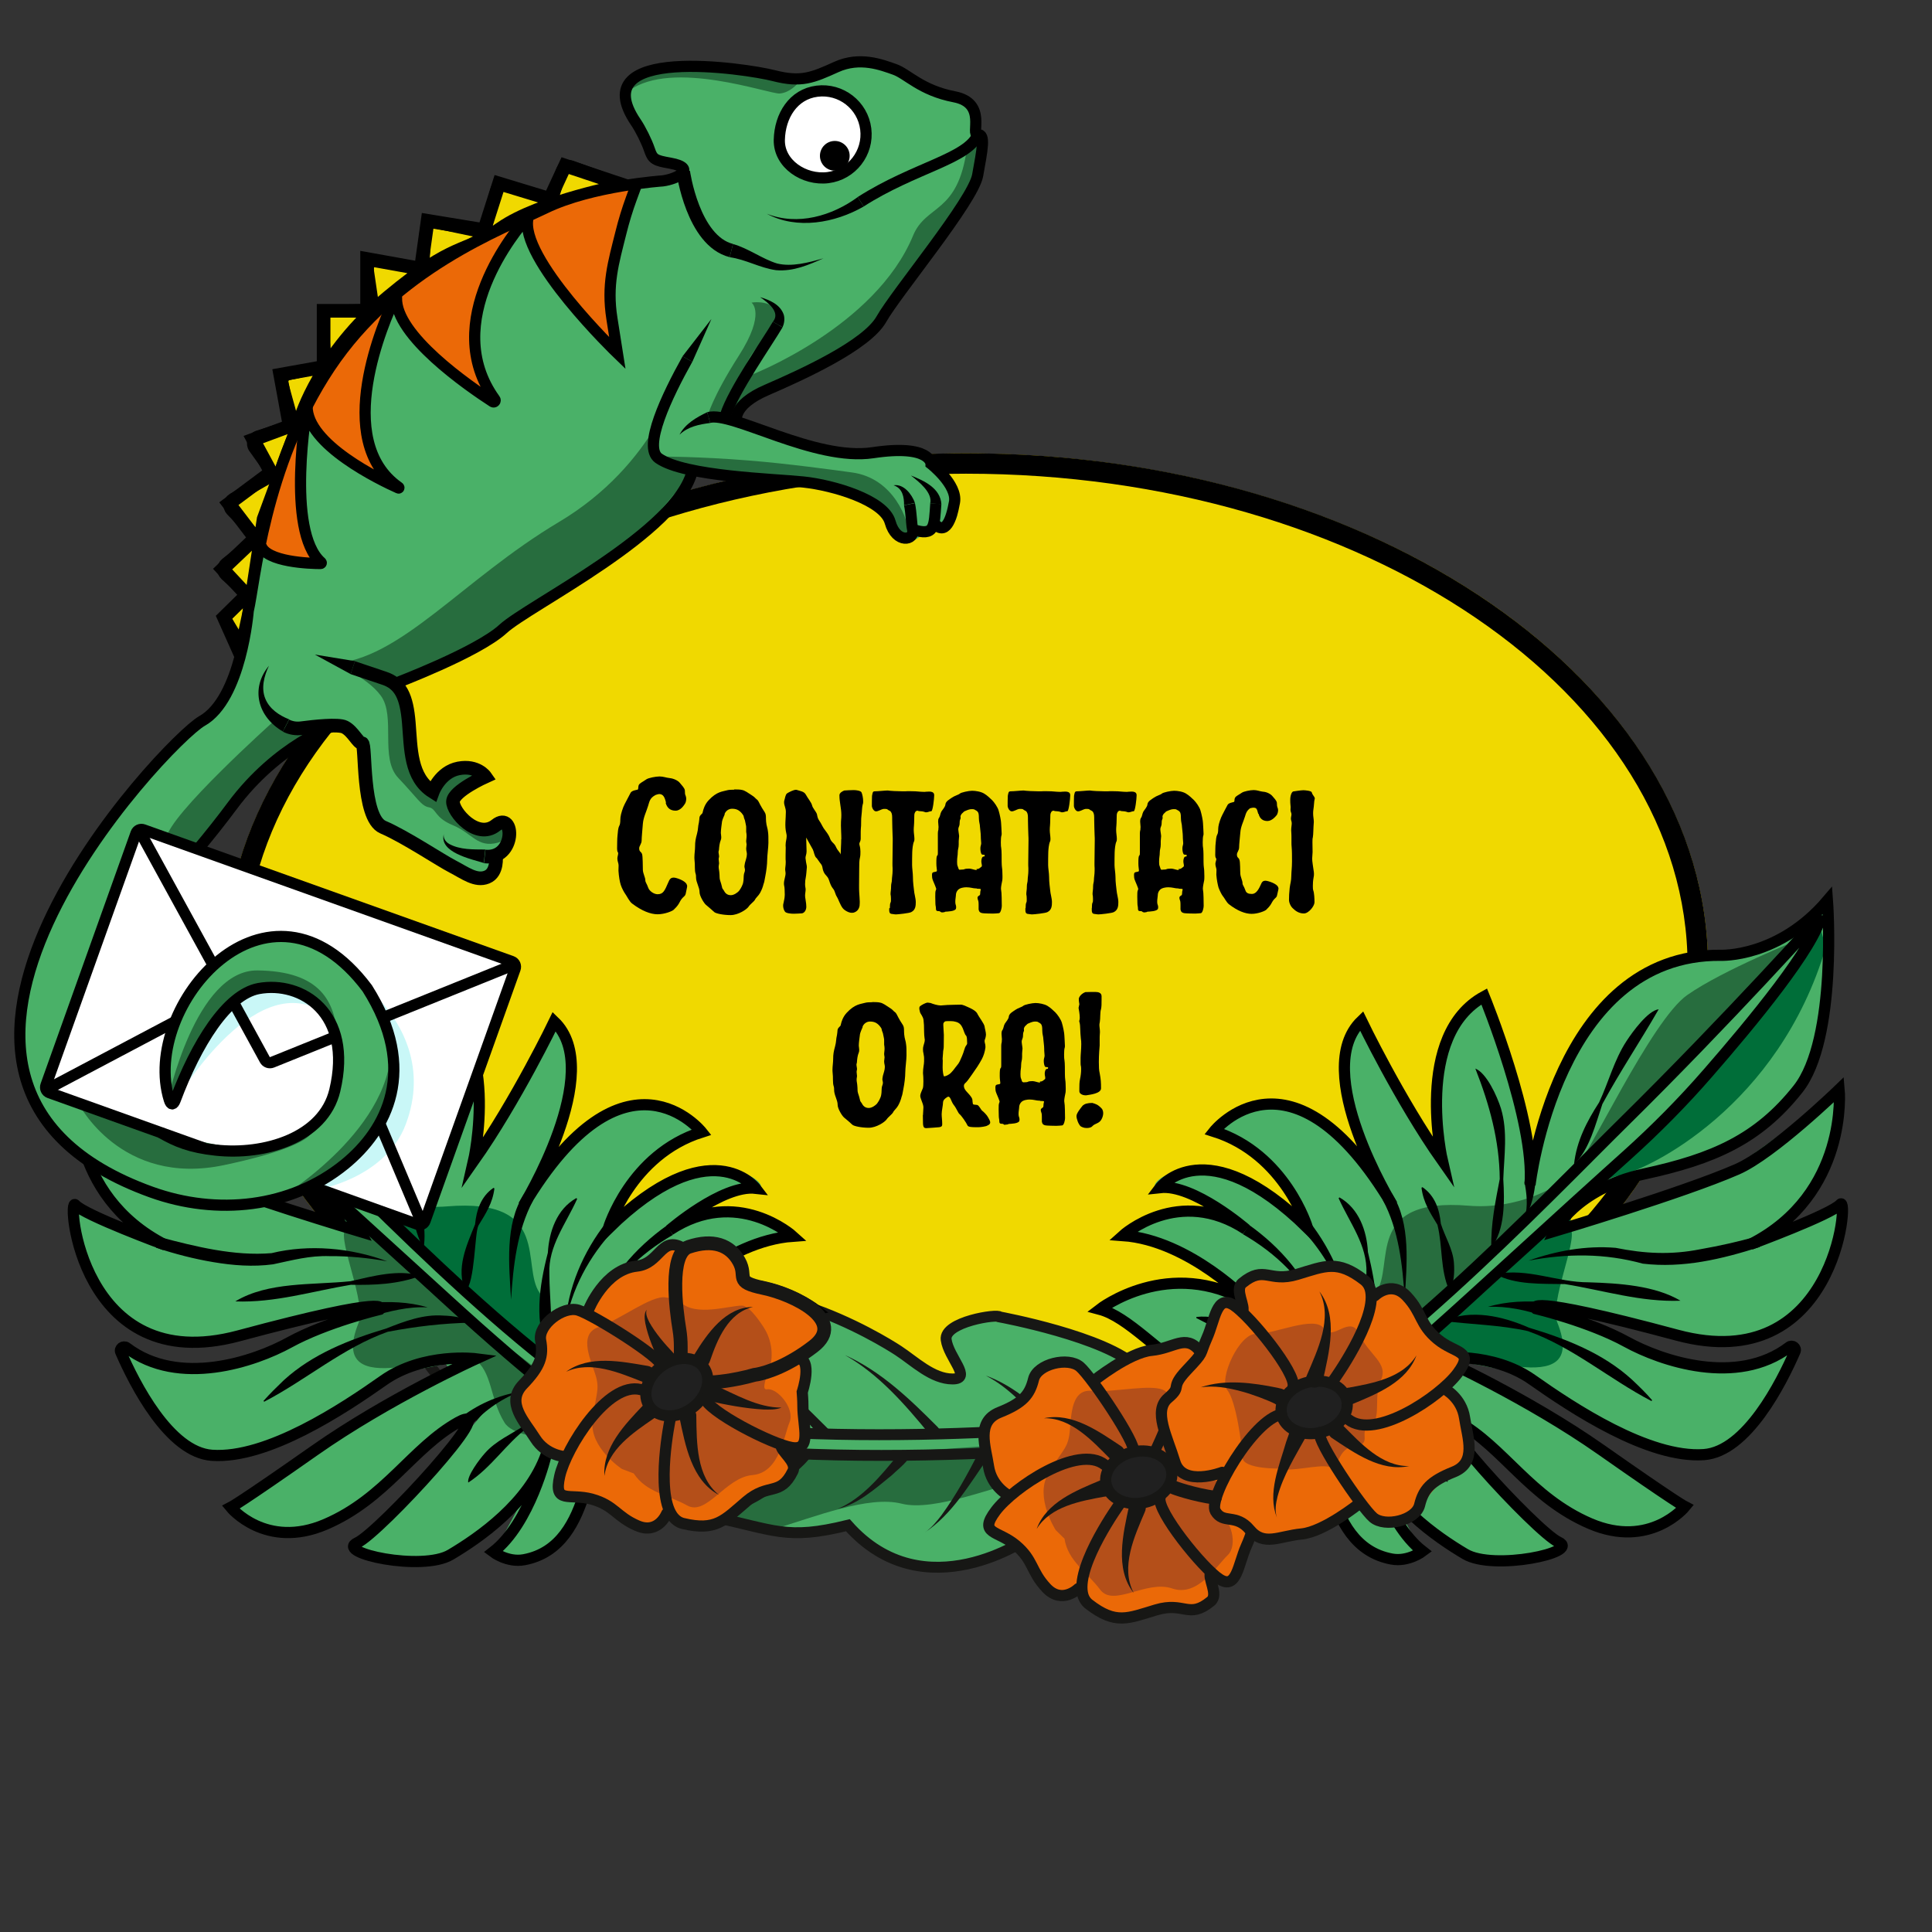<?xml version="1.0" encoding="UTF-8"?>
<svg xmlns="http://www.w3.org/2000/svg" viewBox="0 0 141.73 141.73">
  <rect x="0" y="0" width="141.73" height="141.73" fill="#333333" stroke="none"/>
  <defs>
    <style>
      .cls-1 {
        stroke-width: .77px;
      }

      .cls-1, .cls-2, .cls-3, .cls-4, .cls-5, .cls-6, .cls-7, .cls-8, .cls-9 {
        stroke-miterlimit: 10;
      }

      .cls-1, .cls-2, .cls-3, .cls-4, .cls-5, .cls-6, .cls-9 {
        stroke: #171715;
      }

      .cls-1, .cls-2, .cls-4, .cls-5, .cls-6, .cls-7, .cls-8, .cls-9 {
        fill: none;
      }

      .cls-1, .cls-3, .cls-4, .cls-5, .cls-6, .cls-9 {
        stroke-linecap: round;
      }

      .cls-10 {
        fill: #171715;
      }

      .cls-10, .cls-11, .cls-12, .cls-13, .cls-14, .cls-15, .cls-16, .cls-17, .cls-18, .cls-19, .cls-20 {
        stroke-width: 0px;
      }

      .cls-2, .cls-4 {
        stroke-width: .8px;
      }

      .cls-3, .cls-5 {
        stroke-width: .82px;
      }

      .cls-3, .cls-18 {
        fill: #202020;
      }

      .cls-6, .cls-8 {
        stroke-width: .82px;
      }

      .cls-11 {
        fill: #4ab168;
      }

      .cls-12 {
        fill: #000;
      }

      .cls-13 {
        fill: #276d3e;
      }

      .cls-14 {
        fill: #c9f7f7;
      }

      .cls-7, .cls-8 {
        stroke: #000;
      }

      .cls-15 {
        fill: #f0d900;
      }

      .cls-16 {
        fill: #eb6907;
      }

      .cls-17 {
        fill: #fff;
      }

      .cls-19 {
        fill: #006e39;
      }

      .cls-20 {
        fill: #b44f19;
      }

      .cls-9 {
        stroke-width: 1.01px;
      }
    </style>
  </defs>
  <g id="Ebene_1" data-name="Ebene 1">
    <ellipse class="cls-15" cx="70.87" cy="70.87" rx="54.43" ry="37.61"/>
    <path class="cls-15" d="M17.65,48.02l-1.22-2.73,1.67-1.64-1.77-1.9,2.39-2.27-1.93-2.53,3.09-2.3-1.3-2.4,2.67-.99-.69-3.77,3.18-.57v-4.12h3.19v-3.8l3.95.71.49-3.51,4.15.68,1.09-3.42,3.72,1.13,1.13-2.44,4.34,1.45s-6.22,1.18-9.04,3.15-3.27.87-8.29,5.05-6.39,8.83-6.39,8.83l-2.74,7.44-1.03,6.75-.68,3.2h0"/>
  </g>
  <g id="Ebene_16" data-name="Ebene 16">
    <path class="cls-12" d="M70.87,34.75c29.18,0,52.93,16.2,52.93,36.11s-23.74,36.11-52.93,36.11-52.93-16.2-52.93-36.11,23.74-36.11,52.93-36.11M70.87,33.25c-30.06,0-54.43,16.84-54.43,37.61s24.37,37.61,54.43,37.61,54.43-16.84,54.43-37.61-24.37-37.61-54.43-37.61h0Z"/>
    <path class="cls-7" d="M17.65,48.02l-1.22-2.73,1.67-1.64-1.77-1.9,2.39-2.27-1.93-2.53,3.09-2.3-1.3-2.4,2.67-.99-.69-3.77,3.18-.57v-4.12h3.19v-3.8l3.95.71.49-3.51,4.15.68,1.09-3.42,3.72,1.13,1.13-2.44,4.34,1.45s-6.22,1.18-9.04,3.15-3.27.87-8.29,5.05-6.39,8.83-6.39,8.83l-2.74,7.44-1.03,6.75-.68,3.2h0"/>
  </g>
  <g id="Ebene_8" data-name="Ebene 8">
    <path class="cls-11" d="M85.53,106.32s-4.36,9.08-7.87,8.15,0,0,0,0c0,0-1.68-.65-2.15-1.67s0,0,0,0c0,0-8.26,4.73-13.3-.91-4.7-5.26,0,0,0,0,0,0-2.56.78-3.98.55-3.64-.61-8.88-2.79-11.44-4.01-3.56-1.7,0,0,0,0,0,0-10.35-3.72-13.25-7.46s0,0,0,0c0,0-4.44-4.15-4.94-9.45-.5-5.3,0,0,0,0,0,0-.31-2.62.53-1.55s3.45,5.73,3.84,6.15,2.96,4.22,5.46,3.51,7.59-2.62,9.16-3.18,5.16-1.79,7.4-1.55,7.55,2.58,9.38,3.61,4.61,3.02,5.08,2.89,1.25-.11.72-1.31-1.03-2.04-.51-2.58,3.62-1.68,13.81,2.12c1.79.67,2.06,6.68,2.06,6.68Z"/>
    <path class="cls-13" d="M56.57,112.24c3.27-.98,7.13-2.55,9.58-1.93s7.12-1.42,8.81-1.6,2.52-.04,4.42.83,5.01-3.34,5.01-3.34c0,0-5.19-.67-11.53-.16s-14.81.71-17.32,1.76c-1.02.43-3.94.87-7.02,1.51l8.05,2.93Z"/>
    <path class="cls-2" d="M85.09,106.45s-5.59,12.98-9.59,6.35c0,0-7.67,5.45-13.3-.91-4.54,1.12-5.33.34-10.08-.65-10.34-2.16-24.42-8.38-23.54-21.12.02-.29.39-.39.54-.15,1.43,2.38,4.48,8.43,7.56,9.55,2.91,1.06,8.8-1.52,11.66-3.32,6.45-4.06,16.37,2.1,17.56,2.88s2.5,2.08,3.98,2.08-.29-1.56-.47-2.88,3.82-1.92,3.93-1.67c0,0,7.86,1.45,10.09,3.71s1.66,6.13,1.66,6.13"/>
    <path class="cls-4" d="M83.85,105.77s-25.11,2.82-40.11-1.02c-4.46-1.14-11.18-5.05-12.14-8.8l-.11-.23c2.72,3.72,6.76,6.22,11.22,7.37,15,3.85,38.22,1.38,38.22,1.38"/>
    <path class="cls-10" d="M79.38,106.17c.2.29,0,.6-.15.86-.9,1.45-1.94,2.86-3.17,4.05-.45.42-.93.84-1.49,1.1,1.03-.67,1.76-1.71,2.44-2.71.61-.93,1.2-1.96,1.64-2.98.01-.02.07-.2.03-.07-.02.09.03.23.1.28-.35-.39.27-.92.6-.53h0Z"/>
    <path class="cls-10" d="M72.5,106.92c-1.38,1.95-2.64,4.17-4.67,5.51.5-.34.88-.81,1.24-1.28,1.05-1.44,1.93-3.03,2.73-4.62.25-.5.99-.08.7.39h0Z"/>
    <path class="cls-10" d="M66.57,107.11c-.37.45-.79.77-1.18,1.14-1.19.96-2.42,2.08-3.94,2.44,1.81-.75,3.23-2.5,4.44-3.98.26-.54,1.05-.08.69.41h0Z"/>
    <path class="cls-10" d="M59.28,107.11c-.37.45-.79.77-1.18,1.14-1.19.96-2.42,2.08-3.94,2.44,1.81-.75,3.23-2.5,4.44-3.98.26-.54,1.05-.08.69.41h0Z"/>
    <path class="cls-10" d="M58.95,107.12c-1.54.95-3.15,2.11-5,2.19.45-.04.87-.22,1.27-.43,1.18-.63,2.25-1.5,3.24-2.39.42-.37.96.31.5.63h0Z"/>
    <path class="cls-10" d="M76.74,104.93c-1.27-1.52-2.64-3.1-4.43-4.02,1.94.69,3.52,2.1,5.03,3.48.16.15.17.41.01.57-.17.18-.46.16-.61-.03h0Z"/>
    <path class="cls-10" d="M68.19,105.22c-1.79-2.18-3.71-4.4-6.2-5.81,2.65,1.19,4.78,3.25,6.81,5.29.38.39-.28.96-.61.52h0Z"/>
    <path class="cls-10" d="M60.11,105.3c-2.68-3-5.49-6.37-9.35-7.83,4,1.23,7.04,4.43,9.95,7.31.38.39-.27.95-.6.52h0Z"/>
    <path class="cls-10" d="M49.24,104.42c-1.66-1.66-3.46-3.56-5.65-4.55.6.15,1.16.44,1.7.75,1.66.98,3.1,2.03,4.58,3.32.16.15.17.4.02.56-.19.21-.51.15-.65-.08h0Z"/>
    <path class="cls-10" d="M45.55,105.68c-1.21.3-2.52.5-3.71.09,1.19.15,2.38-.32,3.42-.83.52-.26.85.58.29.75h0Z"/>
    <path class="cls-10" d="M31.49,96.52c-.61-1.34-1.29-2.65-1.72-4.05.67,1.29,1.57,2.46,2.4,3.64.13.18.09.43-.09.56-.2.15-.49.07-.6-.15h0Z"/>
  </g>
  <g id="Ebene_6" data-name="Ebene 6">
    <path class="cls-11" d="M91.35,105.26l2.89-1.5s-4.83-1.35-7.74-3.67-5.63-4.16-5.63-4.16c0,0,5.19-3.29,8.94-1.53,0,0-3.64-3.79-7.3-3.93,0,0,2.97-2.72,6.73-1.78,0,0-2.34-1.86-4.13-1.57s2.66-4.38,9.95,2.16c0,0,.09-4.36-6-6.28,0,0,1.27-3.91,8.43-.57l3.1,3.03s-3.94-8.62-.98-10.27l5.57,9.04s-.23-9.94,3.7-11.12c0,0,3.1,7.75,3.23,11.1s2.11-4.64,2.11-4.64c0,0,3.11-7.1,6.72-8.24s8.26-1.18,9.04-1.85,4.08-3.41,4.08-3.41l-.25,8.25s-.95,5.58-4.34,8.1-10.39,3.71-11.59,4.62-3.83,3.29-3.83,3.29c0,0,10.24-3.27,11.77-3.89s8.86-6.29,8.86-6.29c0,0,1.4,4.51-3.43,9.6,0,0,2.94-.36,3.76-1.4s.02,5.92-3.55,8.33-8.95,1.4-8.95,1.4l-7.14-1.98,5.1,2.91s3.36,1.89,5.64,1.33,5.56-1.2,5.56-1.2c0,0-2.23,5.89-4.62,6.73s-2.37,1.88-6.85.08c-4.48-1.8-8.54-5.19-8.54-5.19l-5.89-1.15,7.24,3.91,10.58,7.01s-1.54,2.28-4.44,1.84c-2.9-.44-6.4-2.84-9.16-5.72s-5.49-3.76-5.49-3.76c0,0,3.13,3.85,5.6,6.34s4.23,4.44,4.23,4.44c0,0-2.71,1.08-5.02.8s-6.73-3.3-7.66-5.35,2.36,4.34,2.67,4.68-2.13,1.22-3.35.34-1.73-.86-2.97-3.59c-1.24-2.73-1.68-5.47-1.68-5.47,0,0-3.04,1.53-3.92,1.58s-1.06-1.41-1.06-1.41Z"/>
    <path class="cls-13" d="M93.27,104.01s-1.38-5.55,3.66-5.73,2.6-1.52,4.01-3.47-.94-7,6.81-6.36c3.48.29,6.53-1.3,7.62-2.39s5.76-11.22,8.41-13.07,8.21-4.07,8.21-4.07l-27.26,27.24s-9.35,7.72-11.47,7.85Z"/>
    <path class="cls-19" d="M95.64,105.43s6.79.65,7.89-1.12.87-3.74,2.24-4.69,10.94,3.53,8.47-2.61c-.58-1.43,1.47-5.96,1-6.83s1.45-3.53,3.57-3.95,11.67-5.05,15.13-16.74c3.46-11.69,0,0,0,0l-.5-1.77s-3.1,5.3-6.1,8.63c-7.85,8.71-21.2,21.49-22.84,21.9-2.26.56-8.86,7.18-8.86,7.18Z"/>
    <path class="cls-8" d="M94.52,103.84s-3.53-.96-6.87-2.98c-2.64-1.6-4.9-4.26-6.97-4.81,0,0,5.09-3.96,10.98-.49,0,0-4.38-4.57-9.28-4.92,0,0,4.09-3.71,9.02-.46,0,0-3.85-3.33-6.29-3.06,0,0,3.31-4.37,10.81,2.96,0,0-1.61-5.42-6.86-7.08,0,0,5.62-7.1,13.08,5.4,0,0-6.07-9.86-2.26-13.51,0,0,2.79,5.8,5.93,10.26,0,0-2.13-9.22,3.07-12.05,0,0,3.75,9.15,3.36,13.82,0,0,1.93-16.96,13.99-16.84,0,0,4.25.19,7.83-4.02,0,0,.76,10.14-2.16,13.83s-6.21,5.13-11.28,6.23-6.57,4.2-6.57,4.2c0,0,9.43-2.81,13.38-4.54,2.62-1.14,7.49-5.86,7.49-5.86,0,0,.73,7.67-6.5,11.36,0,0,5.94-2.19,6.59-2.94s-.34,12.73-11.97,9.61c-11.63-3.13-10.37-1.95-10.37-1.95,0,0,3.93.94,6.66,2.44,2.53,1.39,8.08,3.29,11.92.38.23-.18.55.06.43.32-1,2.3-3.55,7.35-6.69,7.57-4.07.28-9.63-3.41-12.58-5.49s-6.8-1.59-6.8-1.59c0,0,6.45,2.93,11.86,6.73,5.41,3.8,6.14,4.17,6.14,4.17,0,0-2.56,3.13-6.96,1.24-4.4-1.89-6.36-5.61-9.72-7.48-3.36-1.86,5.78,8.1,7.41,8.84s-4.77,2.12-6.86.87c-2.09-1.24-5.75-3.76-7.02-7.38,0,0,1.17,5.06,3.9,7.18,0,0-1.05.8-2.27.57-5.37-1-4.43-9.28-6.29-9.3"/>
    <path class="cls-12" d="M129.09,91.48c-2.78.89-5.63,1.57-8.58,1.22-2.8-.77-5.54-.75-8.38-.22,2.03-.72,4.22-1.12,6.39-.94,2.15.43,4.07.53,6.23.1,1.37-.24,2.76-.55,4.1-.93l.25.78h0Z"/>
    <path class="cls-12" d="M111.86,89.33c.24-.88.14-1.78-.03-2.63l.82-.04c-.1.94-.3,1.9-.79,2.68,0,0,.49-.78,0,0Z"/>
    <path class="cls-12" d="M103.05,95.29c-.16-2.48-.43-5.06-1.61-7.26,0,0,.67-.47.67-.47,1.42,2.21,1.08,5.23.94,7.73h0Z"/>
    <path class="cls-12" d="M96.75,96.53c-1.03-2.62-3.18-4.61-5.57-5.99,0,0,.44-.69.44-.69,2.3,1.64,4.34,3.92,5.13,6.68h0Z"/>
    <path class="cls-12" d="M100.08,106.9c-.13-.8-.6-1.57-1.28-2.07.88.32,1.83.96,2.09,1.93,0,0-.81.14-.81.14h0Z"/>
    <path class="cls-12" d="M106.13,104.72c-.97-1.18-2.27-2.1-3.71-2.67,1.61.27,3.15.94,4.43,1.98,0,0-.72.69-.72.69h0Z"/>
    <path class="cls-12" d="M113.28,96.56c-1.3-.44-2.73-.76-4.13-.69,1.41-.42,2.89-.46,4.36-.33,0,0-.23,1.02-.23,1.02h0Z"/>
    <path class="cls-8" d="M133.62,67.13s-6.77,7.56-14.54,15.22c-5.3,5.22-19.48,20.15-27.45,22.83-.09.03-.07.13-.16.15,0,0-.08.02-.02.15.18.39.58,1.16.92,1.03.46-.17,1.96,1.03,15.43-11.27,6.67-6.09,9.85-8.97,11.57-10.51,2.1-1.89,4.08-3.89,5.93-6.02,3.21-3.68,7.83-9.27,8.31-11.58"/>
    <path class="cls-12" d="M106.33,94.7c-.7-1.58-.48-3.23-.88-4.85-.53-.87-1.04-1.64-1.17-2.72,0,0,.07-.04.07-.04.92.63,1.25,1.64,1.35,2.68.3.96.89,1.86.96,2.89.05.68,0,1.37-.25,2.04h-.08Z"/>
    <path class="cls-12" d="M109.4,91.53c-.04-1.75.3-3.36.62-5.04-.02-2.81-.76-5.49-1.79-8.1.82.32,1.6,2.03,1.88,2.93.51,1.7.23,3.46.17,5.18.1,1.64.12,3.73-.88,5.03h0Z"/>
    <path class="cls-12" d="M98.77,102.92c1.31-.02,2.36.7,3.23,1.56.99.69,2.17,1.16,2.98,2.1.37.41,1.32,1.67,1.21,2.14-1.71-1.12-2.74-2.82-4.33-4.02-1.12-.46-2.16-.89-3.11-1.7,0,0,.02-.08.02-.08h0Z"/>
    <path class="cls-12" d="M100.19,99.4c-.15-1.77-.03-4.22.05-6,.08-2.05-1.22-3.67-2.04-5.5,0,0,.06-.06.06-.06,1.43.81,2.01,2.46,2.09,4.01.58,2.41,1.14,5.39-.16,7.55h0Z"/>
    <path class="cls-12" d="M105.91,96.9c2.03-.88,4.32-.35,6.26.5,2.72.82,5.41,1.86,7.54,3.8.52.49,1.03.98,1.49,1.52l-.05.06c-3.08-1.6-5.77-3.96-9.06-5.13-2.02-.46-4.22-.49-6.18-.74h0Z"/>
    <path class="cls-12" d="M115.47,85.41c.18-1.69.94-3.15,1.84-4.54.7-1.49,1.1-3.11,2.01-4.5.45-.69,1.58-2.24,2.36-2.33-1.35,2.35-2.84,4.57-4.13,6.95-.51,1.5-.95,3.35-2.08,4.43h0Z"/>
    <path class="cls-12" d="M109.71,93.47c2.36-.48,4.52.61,6.84.6,2.24.07,4.86.24,6.73,1.35-2.92.11-5.65-.76-8.48-1.22-1.67-.03-3.66.07-5.09-.73h0Z"/>
    <path class="cls-12" d="M95.87,102.83c-1.09-.84-1.78-1.89-2.55-2.96-1.64-1.44-3.64-2.16-5.56-3.18,0,0,.01-.08.01-.08.91-.1,1.84.09,2.67.47,1.26.58,2.1,1.67,3.06,2.61,1.11.76,2.09,1.74,2.44,3.11,0,0-.07.04-.07.04h0Z"/>
    <path class="cls-12" d="M96.04,89.59c1.71,2.2,2.87,4.86,3.04,7.64-.12-.67-.26-1.34-.49-1.98-.65-1.89-1.76-3.68-3.13-5.11,0,0,.59-.54.59-.54h0Z"/>
  </g>
  <g id="Farbe">
    <path class="cls-11" d="M49.19,105.31l-2.89-1.5s4.83-1.35,7.74-3.67,5.63-4.16,5.63-4.16c0,0-5.19-3.29-8.94-1.53,0,0,3.64-3.79,7.3-3.93,0,0-2.97-2.72-6.73-1.78,0,0,2.34-1.86,4.13-1.57s-2.66-4.38-9.95,2.16c0,0-.09-4.36,6-6.28,0,0-1.27-3.91-8.43-.57l-3.1,3.03s3.94-8.62.98-10.27l-5.57,9.04s.23-9.94-3.7-11.12c0,0-3.1,7.75-3.23,11.1-.13,3.36-2.11-4.64-2.11-4.64,0,0-3.11-7.1-6.72-8.24s-8.26-1.18-9.04-1.85-4.08-3.41-4.08-3.41l.25,8.25s.95,5.58,4.34,8.1,10.39,3.71,11.59,4.62,3.83,3.29,3.83,3.29c0,0-10.24-3.27-11.77-3.89s-8.86-6.29-8.86-6.29c0,0-1.4,4.51,3.43,9.6,0,0-2.94-.36-3.76-1.4s-.02,5.92,3.55,8.33,8.95,1.4,8.95,1.4l7.14-1.98-5.1,2.91s-3.36,1.89-5.64,1.33-5.56-1.2-5.56-1.2c0,0,2.23,5.89,4.62,6.73s2.37,1.88,6.85.08c4.48-1.8,8.54-5.19,8.54-5.19l5.89-1.15-7.24,3.91-10.58,7.01s1.54,2.28,4.44,1.84c2.9-.44,6.4-2.84,9.16-5.72s5.49-3.76,5.49-3.76c0,0-3.13,3.85-5.6,6.34s-4.23,4.44-4.23,4.44c0,0,2.71,1.08,5.02.8s6.73-3.3,7.66-5.35-2.36,4.34-2.67,4.68,2.13,1.22,3.35.34,1.73-.86,2.97-3.59,1.68-5.47,1.68-5.47c0,0,3.04,1.53,3.92,1.58s1.06-1.41,1.06-1.41Z"/>
    <path class="cls-19" d="M47.27,104.06s1.38-5.55-3.66-5.73c-5.04-.18-2.6-1.52-4.01-3.47s.94-7-6.81-6.36c-3.48.29-6.53-1.3-7.62-2.39s-5.76-11.22-8.41-13.07-8.21-4.07-8.21-4.07l27.26,27.24s9.35,7.72,11.47,7.85Z"/>
    <path class="cls-13" d="M44.9,105.48s-6.79.65-7.89-1.12-.87-3.74-2.24-4.69-10.94,3.53-8.47-2.61c.58-1.43-1.47-5.96-1-6.83s-1.45-3.53-3.57-3.95-11.67-5.05-15.13-16.74,0,0,0,0l.5-1.77s3.1,5.3,6.1,8.63c7.85,8.71,21.2,21.49,22.84,21.9,2.26.56,8.86,7.18,8.86,7.18Z"/>
  </g>
  <g id="Ebene_3" data-name="Ebene 3">
    <path class="cls-8" d="M46.02,103.89s3.53-.96,6.87-2.98c2.64-1.6,4.9-4.26,6.97-4.81,0,0-5.09-3.96-10.98-.49,0,0,4.38-4.57,9.28-4.92,0,0-4.09-3.71-9.02-.46,0,0,3.85-3.33,6.29-3.06,0,0-3.31-4.37-10.81,2.96,0,0,1.61-5.42,6.86-7.08,0,0-5.62-7.1-13.08,5.4,0,0,6.07-9.86,2.26-13.51,0,0-2.79,5.8-5.93,10.26,0,0,2.13-9.22-3.07-12.05,0,0-3.75,9.15-3.36,13.82,0,0-1.93-16.96-13.99-16.84,0,0-4.25.19-7.83-4.02,0,0-.76,10.14,2.16,13.83s6.21,5.13,11.28,6.23,6.57,4.2,6.57,4.2c0,0-9.43-2.81-13.38-4.54-2.62-1.14-7.49-5.86-7.49-5.86,0,0-.73,7.67,6.5,11.36,0,0-5.94-2.19-6.59-2.94s.34,12.73,11.97,9.61c11.63-3.13,10.37-1.95,10.37-1.95,0,0-3.93.94-6.66,2.44-2.53,1.39-8.08,3.29-11.92.38-.23-.18-.55.06-.43.32,1,2.3,3.55,7.35,6.69,7.57,4.07.28,9.63-3.41,12.58-5.49s6.8-1.59,6.8-1.59c0,0-6.45,2.93-11.86,6.73-5.41,3.8-6.14,4.17-6.14,4.17,0,0,2.56,3.13,6.96,1.24s6.36-5.61,9.72-7.48c3.36-1.86-5.78,8.1-7.41,8.84s4.77,2.12,6.86.87c2.09-1.24,5.75-3.76,7.02-7.38,0,0-1.17,5.06-3.9,7.18,0,0,1.05.8,2.27.57,5.37-1,4.43-9.28,6.29-9.3"/>
    <path class="cls-12" d="M11.7,90.75c2.65.7,5.49,1.41,8.22,1.18,2.75-.67,5.83-.39,8.49.6-1.4-.25-2.82-.39-4.22-.38-1.48-.05-2.69.29-4.16.6-1.49.2-2.95.08-4.38-.16-1.43-.24-2.82-.6-4.2-1.06l.25-.78h0Z"/>
    <path class="cls-12" d="M28.68,89.38c-.49-.78-.69-1.74-.79-2.68l.82.04c-.17.85-.26,1.75-.03,2.63,0,0-.24-.88,0,0Z"/>
    <path class="cls-12" d="M37.49,95.34c-.14-2.5-.48-5.52.94-7.73,0,0,.67.47.67.47-1.17,2.2-1.45,4.78-1.61,7.26h0Z"/>
    <path class="cls-12" d="M43.79,96.58c.78-2.76,2.82-5.03,5.13-6.68,0,0,.44.69.44.69-2.38,1.38-4.54,3.37-5.57,5.99h0Z"/>
    <path class="cls-12" d="M39.66,106.8c.26-.97,1.21-1.61,2.09-1.93-.36.28-.67.61-.89.97-.22.32-.32.77-.4,1.1,0,0-.81-.14-.81-.14h0Z"/>
    <path class="cls-12" d="M33.68,104.08c1.29-1.03,2.83-1.71,4.43-1.98-1.43.56-2.74,1.49-3.71,2.67,0,0-.72-.69-.72-.69h0Z"/>
    <path class="cls-12" d="M27.02,95.58c1.48-.12,2.96-.09,4.36.33-.72-.04-1.42.03-2.11.16-.69.13-1.38.31-2.01.53l-.23-1.02h0Z"/>
    <path class="cls-8" d="M6.92,67.17s6.77,7.56,14.54,15.22c5.3,5.22,19.48,20.15,27.45,22.83.09.03.07.13.16.15,0,0,.08.02.02.15-.18.39-.58,1.16-.92,1.03-.46-.17-1.96,1.03-15.43-11.27-6.67-6.09-9.85-8.97-11.57-10.51-2.1-1.89-4.08-3.89-5.93-6.02-3.21-3.68-7.83-9.27-8.31-11.58"/>
    <path class="cls-12" d="M34.14,94.75c-.71-1.71.08-3.36.71-4.93.1-1.03.43-2.05,1.35-2.68,0,0,.07.04.07.04-.13,1.08-.64,1.85-1.17,2.72-.29.52-.24,4.18-.96,4.85h0Z"/>
    <path class="cls-12" d="M31.07,91.59c-.84-1.57-.95-3.33-.8-5.05-.06-1.73-.34-3.49.17-5.18.28-.9,1.06-2.61,1.88-2.93-1.03,2.61-1.78,5.3-1.79,8.1.24,1.64.82,3.47.54,5.06h0Z"/>
    <path class="cls-12" d="M41.79,103.04c-.96.82-2,1.24-3.11,1.7-1.59,1.21-2.62,2.91-4.33,4.02-.11-.47.84-1.73,1.21-2.14.81-.94,1.98-1.41,2.98-2.1.88-.86,1.93-1.59,3.23-1.56,0,0,.02.08.02.08h0Z"/>
    <path class="cls-12" d="M40.27,99.46c-1.12-2.42-.72-5.08-.08-7.56.09-1.55.66-3.21,2.09-4.01,0,0,.06.06.06.06-.82,1.83-2.13,3.45-2.04,5.5,0,1.74.35,4.41-.02,6.02h0Z"/>
    <path class="cls-12" d="M34.6,97.03c-2.1.04-4.12.28-6.16.67-3.29,1.17-5.98,3.53-9.06,5.13,0,0-.05-.06-.05-.06.47-.53.98-1.03,1.49-1.52,2.13-1.94,4.82-2.98,7.54-3.8,1.3-.52,2.72-1.05,4.15-.94.72.02,1.45.14,2.11.44l-.02.08h0Z"/>
    <path class="cls-12" d="M25,85.49c-1.02-1.35-1.53-2.88-2-4.46-1.29-2.38-2.78-4.6-4.13-6.95.78.09,1.91,1.65,2.36,2.33.91,1.39,1.31,3.02,2.01,4.5.82,1.35,1.86,3,1.77,4.57h0Z"/>
    <path class="cls-12" d="M30.84,93.6c-1.67.62-3.37.68-5.1.65-2.83.47-5.56,1.33-8.48,1.22,2.41-1.46,5.66-1.19,8.45-1.48,1.62-.37,3.57-.9,5.13-.39h0Z"/>
    <path class="cls-12" d="M44.61,102.84c.35-1.37,1.33-2.35,2.44-3.11.96-.93,1.8-2.03,3.06-2.61.56-.28,2.25-.73,2.68-.39-1.92,1.02-3.93,1.75-5.56,3.18-.77,1.08-1.46,2.12-2.55,2.96,0,0-.07-.04-.07-.04h0Z"/>
    <path class="cls-12" d="M45.08,90.18c-1.84,1.94-3.2,4.44-3.62,7.1.17-2.79,1.32-5.45,3.04-7.64,0,0,.59.54.59.54h0Z"/>
  </g>
  <g id="Blumen">
    <g>
      <path class="cls-16" d="M80.12,101.31s-2.06-2.69-3.89-.6c0,0-2.03,2.77-3.27,3.24-1.24.48-1.15,1.93.72,5.7l.46.18s-1.97,2.07-1.48,2.36c0,0,2.63,1.54,3.02,2.61,0,0,1.38,3.48,3.56,1.8,0,0,.14,2.6,4.4,2.19,0,0,2.47-1.08,4.34-.63,0,0,1.96-.63,1.07-2.54,0,0,.5.63,1.22.43s1.02-2.62,1.85-3.42c0,0,.11.5,1.66.4s3.07-1.11,4.01-1.44,1.54-1,1.92-1.31.58,1.27,1.54,1.41,2.43.3,3.03-1.06,2.15-2.63,2.67-2.64.43-1.43.79-2.13.29-2.75-1.48-3.89c-.61-.4,1.29-1.47,1.02-2.19-.51-1.34-2.87-2.41-2.87-2.41,0,0-.7-3.86-3.28-2.26,0,0-.96-2.73-4.73-1.77,0,0-1.91.8-2.79.53s-3.33-.46-2.39,1.99c0,0-1.36-.94-1.76-.06s-1.2,3.56-1.49,3.28c-.84-.82-2.21-.66-4.08.1s-3.78,2.13-3.78,2.13Z"/>
      <path class="cls-20" d="M77.43,112.22s-1.52-2.38-.55-4.07,1.39-1.81,1.56-2.85-.02-3.42,1.64-3.27,4.54-.58,5.39.01-.92.45-.35,1.88.76,3.81,1.6,4.19,2.52.52,2.52.52c0,0-.44,2.41.29,2.59s1.32,2.13.52,2.88-2.17,3.08-4.06,2.43-4.3,1.4-5.28.09-2.36-2.09-2.62-3.74l-.66-.65Z"/>
      <ellipse class="cls-18" cx="83.41" cy="108.39" rx="2.33" ry="1.77" transform="translate(-3.85 3.07) rotate(-2.06)"/>
      <path class="cls-20" d="M94.07,107.73s-2.9.1-2.93-.83-.46-4.13-1.11-4.93c-.65-.81.89-4.18,2.13-4.12s4.3-1.4,4.96-.39,1.93-1.11,2.61.42,2.15,2.1,1.57,3.36.1,2.9-.81,3.35.26,1.34-1.09,1.49-1.08,1.7-1.91,1.52-2.89.41-3.42.12Z"/>
      <g>
        <ellipse class="cls-3" cx="96.41" cy="103.23" rx="2.45" ry="1.9" transform="translate(-19.74 22.86) rotate(-12.27)"/>
        <path class="cls-5" d="M97.83,101.25s3.12-4.33,2.73-6.5c-.06-.35-.22-.64-.49-.85-1.96-1.51-2.85-1.03-4.92-.41s-2.39-.7-4.01.63c-.61.5.28,1.74-.01,2.13"/>
        <path class="cls-5" d="M100.86,95.05s1.19-1.18,2.34.05.93,2.04,2.25,3.14,2.76.79,1.47,2.51-6.05,4.93-8.01,3.38"/>
        <path class="cls-5" d="M105.99,101.9s1.23.64,1.45,2.11.93,3.28-.8,3.97-2.22,1.3-2.5,2.43-2.55,1.66-3.41.91-4.18-5.67-3.92-6.23"/>
        <path class="cls-5" d="M99.73,110.29s-2.59,2.08-4.25,2.24c-1.65.16-2.76.93-3.79-.3s-1.96-.39-2.53-1.37,2.78-6.73,4.86-7.11"/>
        <path class="cls-5" d="M89.66,108.01s-2.9,1.12-3.47-.76-1.61-3.75-.5-4.69.05-.65,1.38-2.06.87-1,1.47-2.35.7-3.22,1.96-2.4c1.26.82,4.59,4.97,4.36,5.96"/>
        <path class="cls-10" d="M95.87,100.89c.78-1.84,1.93-4.19.92-6.15,1.42,1.86.7,4.49.24,6.6-.09.33-.43.53-.77.44-.38-.1-.57-.54-.39-.89h0Z"/>
        <path class="cls-10" d="M98.93,101.8c1.75-.32,3.97-.71,4.98-2.37-.71,1.95-2.89,2.82-4.69,3.57-.87.29-1.2-1.07-.29-1.21h0Z"/>
        <path class="cls-10" d="M98.53,104.58c1.29,1.3,2.85,3.01,4.84,2.97-2.07.44-4.02-.97-5.68-2.07-.28-.2-.34-.59-.14-.87.23-.32.72-.34.98-.04h0Z"/>
        <path class="cls-10" d="M95.77,105.46c-.77,1.4-1.63,2.76-2.05,4.32-.12.5-.22,1.03-.05,1.54-.71-1.78.18-3.8.68-5.54.04-.12.16-.45.2-.57.15-.85,1.43-.63,1.22.25h0Z"/>
        <path class="cls-10" d="M93.55,102.99c-.55-.28-1.76-.74-2.56-.94-.94-.25-1.91-.42-2.9-.28,1.8-.61,3.82-.33,5.65.04.23.07.22.02.52.17.66.47-.04,1.48-.71,1.02h0Z"/>
      </g>
      <g>
        <ellipse class="cls-5" cx="83.55" cy="108.36" rx="2.45" ry="1.9" transform="translate(-21.13 20.24) rotate(-12.27)"/>
        <path class="cls-6" d="M82.13,110.34s-3.12,4.33-2.73,6.5c.06.35.22.64.49.85,1.96,1.51,2.85,1.03,4.92.41s2.39.7,4.01-.63c.61-.5-.28-1.74.01-2.13"/>
        <path class="cls-5" d="M79.1,116.54s-1.19,1.18-2.34-.05-.93-2.04-2.25-3.14-2.76-.79-1.47-2.51,6.05-4.93,8.01-3.38"/>
        <path class="cls-5" d="M73.97,109.69s-1.23-.64-1.45-2.11-.93-3.28.8-3.97,2.22-1.3,2.5-2.43,2.55-1.66,3.41-.91,4.18,5.67,3.92,6.23"/>
        <path class="cls-5" d="M80.23,101.3s2.59-2.08,4.25-2.24,2.48-1.21,3.51.02"/>
        <path class="cls-5" d="M91.81,112.44c-.08.21-.15.46-.39,1-.6,1.35-.7,3.22-1.96,2.4s-4.59-4.97-4.36-5.96"/>
        <path class="cls-10" d="M83.99,110.9c-.76,1.78-1.82,4.07-.82,5.96-1.41-1.79-.78-4.34-.34-6.4.09-.33.43-.53.76-.44.38.1.58.54.39.89h0Z"/>
        <path class="cls-10" d="M81.03,109.79c-1.75.32-3.97.71-4.98,2.37.71-1.95,2.89-2.82,4.69-3.57.87-.29,1.2,1.07.29,1.21h0Z"/>
        <path class="cls-10" d="M81.43,107.01c-1.29-1.3-2.85-3.01-4.84-2.97,2.07-.44,4.02.97,5.68,2.07.28.2.34.59.14.87-.23.32-.72.34-.98.04h0Z"/>
        <path class="cls-1" d="M84.79,106.31c.02-.06.2-.4.54-1.21"/>
        <path class="cls-9" d="M86.06,109.1c.08.05,1.49.55,3.06.77"/>
      </g>
    </g>
  </g>
  <g id="Blumen_Kopie" data-name="Blumen Kopie">
    <g>
      <path class="cls-16" d="M49.93,91.47c-1.1-.41-1.82.98-3.69,1.75-2.64,1.09-3.38,3.09-3.38,3.09,0,0-2.19-1.23-3,1.43,0,0-.73,3.35-1.66,4.29s-.26,2.23,2.97,4.92l.5-.02s-.95,2.7-.39,2.76c0,0,3.03.34,3.82,1.16,0,0,2.67,2.62,3.99.2,0,0,1.18,2.32,4.91.21,0,0,1.81-1.99,3.71-2.34,0,0,1.54-1.38-.05-2.76,0,0,.71.37,1.29-.1s-.13-2.81.3-3.88l-.25-2.27,1.63-2.62-3.16-2.36-2.57-.77-1.32-2.42-1.88-.62-1.76.37"/>
      <path class="cls-20" d="M45.62,107.76s-2.36-1.55-2.15-3.5.53-2.22.26-3.24-1.41-3.12.17-3.66,3.91-2.37,4.93-2.18,0-.73,1.1.35,3.58.24,4.5.25c.44,0,1.05.76,1.58,1.57.66,1.01.78,2.27.33,3.39-.26.65-.42,1.24-.07,1.18.74-.13,2.07,1.41,1.65,2.42s-.73,3.7-2.72,3.87-3.36,3.03-4.79,2.23-3-.95-3.92-2.35l-.87-.33Z"/>
      <ellipse class="cls-18" cx="49.53" cy="101.84" rx="2.33" ry="1.77" transform="translate(-39.71 32.12) rotate(-26.06)"/>
      <g>
        <ellipse class="cls-5" cx="49.65" cy="101.76" rx="2.45" ry="1.9" transform="translate(-50.58 49.09) rotate(-36.27)"/>
        <path class="cls-6" d="M49.16,104.13s-1.09,5.23.15,7.05c.2.29.46.5.79.58,2.41.58,3.02-.22,4.66-1.62s2.47-.33,3.4-2.21c.35-.71-.96-1.48-.86-1.95"/>
        <path class="cls-5" d="M48.91,111.03s-.61,1.56-2.15.9-1.68-1.49-3.33-1.95-2.84.4-2.37-1.69,3.52-6.96,5.95-6.35"/>
        <path class="cls-5" d="M41.44,106.86s-1.39-.08-2.18-1.34-2.18-2.62-.89-3.96,1.5-2.09,1.29-3.23,1.65-2.55,2.75-2.22,6.13,3.48,6.12,4.1"/>
        <path class="cls-5" d="M43.18,96.07s1.16-2.94,3.54-3.19c1.65-.18,1.78-2.12,3.22-1.41"/>
        <path class="cls-5" d="M51.68,102.52c.19.99,4.93,3.43,6.41,3.67s.82-1.51.81-2.99c0-.59-.04-.86-.05-1.08,0,0,.84-2.49-.39-2.5"/>
        <path class="cls-10" d="M51.08,103.89c.03,1.94,0,4.46,1.67,5.78-2.01-1.06-2.48-3.65-2.91-5.71-.05-.34.18-.66.52-.72.39-.07.75.26.72.65h0Z"/>
        <path class="cls-10" d="M47.93,104.08c-1.47,1.01-3.34,2.26-3.59,4.19-.14-2.07,1.49-3.76,2.83-5.17.67-.62,1.53.5.75.99h0Z"/>
        <path class="cls-10" d="M47.16,101.38c-1.71-.67-3.83-1.59-5.63-.75,1.71-1.25,4.07-.75,6.03-.42.34.07.55.4.48.74-.08.39-.52.61-.88.43h0Z"/>
        <path class="cls-9" d="M49.94,99.37s0-.22,0-.58c0-.42-.03-.84-.1-1.26-.24-1.46-.78-5.57.68-6.06,1.79-.6,3.03-.14,3.69,1.05s-.43,1.5,1.81,1.97,6.14,2.38,3.64,4.29c-.43.33-.83.6-1.21.83-1.85,1.13-3.11,1.25-3.11,1.25-1.53.44-3.02.56-3.11.54"/>
        <path class="cls-10" d="M50.93,99.38c.95-1.56,2.31-3.5,4.31-3.5-1.82.41-2.62,2.39-3.16,3.97-.28.87-1.56.35-1.15-.47h0Z"/>
        <path class="cls-10" d="M48.4,99.97c-.44-.94-.85-1.87-1.06-2.89-.05-.33-.11-.73.1-1-.11.32.06.63.19.91.47.84,1.13,1.59,1.78,2.28.24.25.24.65-.01.89-.3.3-.83.2-1-.18h0Z"/>
        <path class="cls-10" d="M52.39,101.6c1.56.68,3.19,1.67,4.94,1.66-.42.17-.89.15-1.34.14-1.36-.08-2.68-.34-4.02-.63-.34-.08-.55-.41-.47-.75.08-.39.54-.6.89-.42h0Z"/>
      </g>
    </g>
  </g>
  <g id="Farbe_Chamäleon">
    <path class="cls-11" d="M72.07,10.62s.04,3.64-2.98,6.65-4.91,6.78-4.91,6.78l-4.48,3.08-5.5,2.67-.15,1.14,5.65,1.97,5.46.18,2.47.23,1.92,2.02s1.64,2.69-.11,3.38-1.69.29-1.69.29c0,0-.5,1.05-1.61.47s-.71-2.41-3.39-3.18-11.82-1.78-11.82-1.78l-2.46,3.46-6.49,4.83-5.06,3.32-7.69,3.92.72,2.41s.34,4.9,1.82,5.61c0,0,1.98-3.62,3.84-1.11,0,0-3.19.88-1.89,2.63s2.88,1.11,3.31.76.57,2.72-.63,2.46c0,0,.81,2.46-1.45,1.46s-6.93-3.65-6.93-3.65c0,0-1.64-2.15-1.31-5.51,0,0-.05-1.37-2.16-1.88s-7.03,5.3-7.03,5.3l-6.82,8.65s-3.56,5.3-3.03,8.68,1.8,8.06,7.66,8.49,11.01-2.18,9.19-9.45c0,0-3.9-5.51-8.57.06l-3.18,6.03s-1.95-4.02,1.49-8.76,7.39-3.46,7.39-3.46c0,0,4.41.94,6.04,4.96s2.43,7.95-1.28,10.66-3.98,3.57-10.04,4.05-12.18-5.31-12.18-5.31c0,0-3.66-4.41-2.39-10.19s6.78-13.41,6.78-13.41l5.81-6.31s2.54-1.61,3.16-4.72,1.6-9.57,2.46-12.2,4.51-9.78,4.51-9.78l5.04-5.33s5.16-4.01,7.84-4.98,8.46-2.61,8.46-2.61c0,0,4.5.28,4.29-.99s-1.87-.87-1.87-.87c0,0-1.19-1.26-1.32-2.32s-1.71-2.43-1.1-3.01,1.76-1.6,4.02-1.87,5.28.96,5.28.96c0,0,2.16.5,3.4.28s3.8-1.28,3.8-1.28c0,0,1.88-.24,3.31.59s2.82,1.59,3.95,1.92,2.63,1.21,2.15,3.09.33.52.33.52Z"/>
    <circle class="cls-17" cx="60.15" cy="9.87" r="3.26"/>
    <path class="cls-17" d="M10.28,60.9l-6.85,19.13,13.33,4.62s8.31.54,8.22-7.2c0,0-.92-5.01-4-5.05s-3.71.16-6.15,4.05-2.09,4.55-2.09,4.55c0,0-1.48-3.24,0-6s2.25-4.35,4.5-5.65,4.45-.88,5.99,0,5.22,2.9,5.62,8.29-6.2,9.46-6.2,9.46l8.66,2.81,6.48-19.37-27.53-9.64Z"/>
    <path class="cls-16" d="M19.02,40.22s3.02,1.38,4.49,1.09c0,0-2.26-4.24-1.51-8.77s.4-1.96.4-1.96c0,0,3.88,4.43,6.1,5.02,0,0-2.6-3.86-1.72-7.09s2.16-6.64,2.16-6.64c0,0,.9,3.12,3.37,4.92s3.94,2.81,3.94,2.81c0,0-2.77-4.36-.55-9.1s2.98-4.57,2.98-4.57c0,0-.17,3.98,6.71,10.4,0,0-2.15-4.57,1.25-12.72,0,0-7.72.75-13,4.76s-7.63,4.71-10.07,9.57-4.14,9.85-4.57,12.27Z"/>
    <path class="cls-13" d="M20.06,52.93s-7.68,6.88-7.85,8.55,0,0,0,0l2.71,1.04s4.2-8.52,9.61-9.29c0,0-3.99.84-4.47-.29Z"/>
    <path class="cls-13" d="M5.74,80.92s3.1,6.16,10.7,4.55,6.47-2.83,6.47-2.83c0,0,1.55-.12-2.15,1.35s-15.02-3.08-15.02-3.08Z"/>
    <path class="cls-13" d="M20.62,87.83s8.5-5.14,8.06-11.58c0,0,2.23,8.75-8.06,11.58Z"/>
    <path class="cls-13" d="M12.3,80.73s2.02-9.59,6.59-9.54,5.74,2.24,5.86,5.03c0,0-1.93-5.93-7.11-3.25"/>
    <path class="cls-13" d="M24.34,48.68s2.49.84,3.6,2.36-.1,4.58,1.28,6.03,1.68,2.05,2.23,2.15c.59.1.39.75,1.78,1.32s1.8,1.68,3.28,1.28.5-1.47.5-1.47c0,0-.17.78-1.22.55s-2.66-.83-2.53-1.74,2.33-2.2,2.33-2.2c0,0-.44-1-1.82-.63s-2.02,1.74-2.02,1.74c0,0-1.74-1.58-1.72-3.06s-.51-4.65-.51-4.65c0,0-1.67-1.22-2.92-1.39s-2.26-.3-2.26-.3Z"/>
    <path class="cls-13" d="M49.81,27.49s-1.67,6.55-8.8,10.8-11.67,10.16-16.67,10.39l4.88,1.37,3.62-1.37,6.75-4.31,7.07-4.82,4.27-5.03-2.48-1.03s-1.14-2.41,1.36-6Z"/>
    <path class="cls-13" d="M55.14,27.49s9.06-3.49,11.84-10.2c.97-2.35,3.29-1.53,3.96-6.45.04-.29.81-.75.81-.75,0,0,.49,3.13-1.08,5.15s-4.32,5.5-4.91,6.55-2.09,3.34-3.42,3.89-7.19,3.51-7.19,3.51c0,0-1.18,1.14-1.09,1.74s-.82-.31-.82-.31l1.92-3.14Z"/>
    <path class="cls-13" d="M55.14,22.21s1.06.76-.93,3.87-2.32,4.5-2.32,4.5l1.34.04s1.21-4.2,2.53-5.37,2.03-1.66,1.3-2.47-1.92-.58-1.92-.58Z"/>
    <path class="cls-13" d="M48.44,33.49s2.86,0,6.46.29c2.81.22,6.31.7,7.61.88,3.06.42,4.18,3.51,4.21,4.75.01.62-.43.43-1.25-.64s-1.52-2.65-3.4-2.71-4.76-1.35-7.11-1.17-4.85-.01-5.69-.7l-.83-.69Z"/>
    <path class="cls-13" d="M57.45,5.82s-11.64-1.14-8.82-1.05,8.82,1.05,8.82,1.05Z"/>
    <path class="cls-13" d="M58.49,6.15s-.54.65-1.29.71-7.89-2.54-11.06-.2c0,0-.18-1.28,1.58-1.56s6.9.05,6.9.05l3.88,1Z"/>
    <path class="cls-14" d="M12.74,81s5.82-10.11,10.97-6.73c0,0-2.16-2.99-4.82-1.77s-6.15,8.5-6.15,8.5Z"/>
    <path class="cls-14" d="M23.23,87.28s5.03-.79,6.54-4.81-.08-7.45-2.68-9.91c0,0,3.17,5.72,1.19,9.09s-5.62,5.44-5.62,5.44l.56.18Z"/>
  </g>
  <g id="Chamäleon">
    <path class="cls-8" d="M28.95,50.15s6.08-2.29,7.96-4.02,12.88-7.1,13.89-11.64"/>
    <path class="cls-12" d="M66.32,37.07c.01-.6-.11-1.26-.77-1.47.75-.12,1.34.66,1.57,1.29,0,0-.8.17-.8.17h0Z"/>
    <path class="cls-8" d="M50.43,26.34c-1.52,2.72-3.29,6.45-2.11,7.28,1.92,1.34,8.43,1.51,10.62,1.74s5.91,1.33,6.36,2.94,1.83,1.35,1.65.54c-.09-.4-.09-1.17-.23-1.85"/>
    <polygon class="cls-12" points="52.19 23.4 50.79 26.54 50.07 26.14 52.19 23.4 52.19 23.4"/>
    <path class="cls-8" d="M68.65,36.95c-.12,1.66-.05,2.43-1.7,1.89"/>
    <path class="cls-12" d="M66.84,34.89c.94.37,2.15.92,2.22,2.1,0,0-.82-.06-.82-.06.18-.78-.8-1.57-1.41-2.04h0Z"/>
    <path class="cls-12" d="M52.1,31.03c-.8.1-1.65.27-2.25.86.4-.79,1.25-1.28,2.03-1.65,0,0,.22.79.22.79h0Z"/>
    <path class="cls-8" d="M68.51,38.37c.85.97,1.28-.25,1.51-1.53s-1.72-2.81-1.72-2.81c0,0,0-1.46-4.27-.82s-10.33-3.06-12.04-2.58"/>
    <path class="cls-8" d="M57.05,23.81c-.7,1.21-3.27,4.87-3.83,6.66"/>
    <path class="cls-12" d="M55.76,21.8c.68.2,1.49.53,1.74,1.3.08.3.03.63-.09.91l-.71-.41c.58-.69-.37-1.42-.94-1.8h0Z"/>
    <path class="cls-8" d="M63.51,9.46c.22,1.75-1.02,3.35-2.77,3.57s-3.61-1.01-3.57-2.77,1.02-3.35,2.77-3.57,3.35,1.02,3.57,2.77Z"/>
    <path class="cls-8" d="M63.14,14.8c3.94-2.52,7.87-3.14,8.6-4.93"/>
    <path class="cls-12" d="M56.25,15.68c2.27.9,4.78.16,6.67-1.22,0,0,.44.69.44.69-2.11,1.21-4.9,1.72-7.11.53h0Z"/>
    <circle class="cls-12" cx="61.24" cy="11.43" r="1.09"/>
    <path class="cls-12" d="M35.5,63.31c-.94-.29-3.31-.78-2.94-2.13-.07.32.15.59.39.73.8.44,1.76.4,2.65.41,0,0-.11.99-.11.99h0Z"/>
    <path class="cls-7" d="M25.88,48.98c.89.3,1.77.6,2.26.76,1.26.4,1.69,1.37,1.85,3.28s.1,4.01,1.76,5.06c0,0,.53-1.45,1.89-1.71s1.96.6,1.96.6c0,0-2.33,1.05-2.37,1.82s1.77,2.86,3.15,1.75,1.49,2.54-.82,2.29"/>
    <polygon class="cls-12" points="23.1 48.02 26.04 48.5 25.72 49.45 23.1 48.02 23.1 48.02"/>
    <path class="cls-12" d="M20.75,53.66c-1.82-1.05-2.41-3.14-1.02-4.82-.36.75-.59,1.65-.26,2.43.3.73,1,1.21,1.74,1.5l-.46.89h0Z"/>
    <path class="cls-7" d="M36.38,62.81s.15,1.2-.66,1.53-1.6-.3-2.51-.77-3.5-2.2-5.11-2.89-1.23-6.15-1.54-6.16-.65-.86-1.27-1.18c-.46-.24-2.27-.04-3.18.08-.39.05-.78-.01-1.13-.19"/>
    <path class="cls-12" d="M53.77,17.9c1.14.32,2.15,1.1,3.24,1.43,1.07.26,2.28-.06,3.4-.38-1.07.47-2.19.98-3.48.87-1.21-.17-2.22-.79-3.4-.95,0,0,.24-.97.24-.97h0Z"/>
    <path class="cls-7" d="M50.12,12.6s.7,5.07,3.53,5.78"/>
    <path class="cls-8" d="M14.51,62.31c.8-.95,1.82-2.24,2.5-3.16,3.37-4.55,7.51-5.92,7.51-5.92"/>
    <path class="cls-8" d="M54.04,30.94s-.41-1.2,2.2-2.33,7.34-3.28,8.42-5.2,6.72-8.67,7.06-10.55.58-3.05.01-2.98.73-2.31-1.72-2.78-3.44-1.68-4.38-2.01-2.54-.96-4.27-.18-2.57,1.16-4.59.64-14.01-2.33-10.13,3.41c.35.51.8,1.42,1,2.01.24.72.4.8,1.53,1,2,.36.54,1.16-.56,1.3,0,0-5.18.35-8.57,1.98s-10.99,4.44-15.84,11.7-5.5,15.82-5.99,17.86c0,0-.51,6.46-3.39,8.08-2.62,1.47-26.24,26.44-3.72,34.56,4.8,1.73,10.23,1.18,14.19-2.04,3.1-2.53,5.42-6.95,1.65-12.91-7.24-9.65-16.66,1.3-14.52,8.19.12.38.29.39.43.02,1.56-4.17,3.81-7.76,6.12-8.19,3.16-.58,6.94,1.79,5.59,7.47-.83,3.48-5.16,4.78-8.75,4.38-1.84-.2-2.88-.62-4.03-1.29"/>
    <path class="cls-8" d="M45.83,13.6l-3.91-1.42c-.3-.11-.64.06-.73.36l-.65,2.1-3.46-1.08c-.31-.1-.63.09-.71.4l-.81,3.15-3.66-.77c-.34-.07-.66.18-.68.53l-.14,2.87-3.41-.6c-.38-.07-.71.26-.66.64l.43,2.92-3.24.08c-.32,0-.58.29-.55.61l.29,3.48-2.77.61c-.32.07-.51.39-.42.7l.82,2.97-2.65.84c-.37.12-.51.56-.29.87l1.44,2.01-2.98,1.7c-.32.18-.38.62-.13.88l1.94,2-2.34,1.87c-.27.22-.28.63-.03.86l1.59,1.45-1.34,1.26c-.19.18-.23.48-.1.7l1.11,1.85"/>
    <path class="cls-8" d="M46.72,13.46l-.4,1.09c-.3.82-.56,1.67-.77,2.52-.55,2.2-1.05,3.83-.66,6.3l.4,2.54s-7.27-7-6.55-9.95c0-.04-.03-.06-.05-.03-.82.92-6.5,7.68-2.39,13.37.08.1-.04.24-.15.17-1.76-1.14-7.17-4.87-7.06-7.63,0-.06-.08-.09-.1-.03-.81,1.7-4.68,10.49.26,13.94.03.02.01.07-.02.05-1.32-.59-6.73-3.19-6.7-5.99,0,0-1.6,9.13,1.02,11.44.04.03.02.09-.03.09-.74,0-4.02-.1-4.38-1.33"/>
  </g>
  <g id="Kuvert">
    <g>
      <path class="cls-8" d="M14.99,84.23l-11.37-4.07c-.22-.08-.33-.32-.25-.54l6.61-18.5c.08-.22.32-.33.54-.25l27.02,9.66c.22.08.33.32.25.54l-6.61,18.5c-.08.22-.32.33-.54.25l-7.93-2.84"/>
      <line class="cls-8" x1="28.07" y1="74.66" x2="37.93" y2="70.68"/>
      <path class="cls-8" d="M17.21,73.68l2.22,4.06c.1.19.33.27.53.19l4.36-1.76"/>
      <line class="cls-8" x1="10.12" y1="60.74" x2="15.65" y2="70.83"/>
      <line class="cls-8" x1="12.75" y1="74.99" x2="3.22" y2="80.03"/>
      <line class="cls-8" x1="27.88" y1="82.47" x2="31.04" y2="89.97"/>
    </g>
  </g>
  <g id="Text_IT">
    <g>
      <path class="cls-12" d="M48.86,58.89c-.1-.42-.21-.64-.51-.64-.04,0-.22.05-.26.07-.43.23-.44.47-.55.81-.13.43-.34.82-.38,1.3-.03.4-.09.99-.09,1.23s-.18.39-.18.57c0,.27.14.23.21.42.06.18.05.91.06,1.17.01.26.18.56.18.74s.09.21.22.58c.08.22.4.46.68.46.42,0,.52-.26.79-.88.09-.21.16-.34.4-.34.18,0,.86.23.95.51.01.04.03.06.03.1,0,.12-.06.3-.09.49-.04.25-.12.25-.25.39s-.18.26-.27.42c-.09.16-.27.35-.38.45-.1.1-.66.33-1.18.33s-1.16-.25-1.86-.78c-.2-.14-.4-.56-.49-.68s-.27-.44-.35-.69-.14-.61-.17-1.04c0-.16.01-.27.01-.39,0-.17-.09-.3-.09-.51,0-.13.06-.27.06-.4,0-.06-.08-.06-.08-.31v-.05c.01-.34,0-.65.03-.92s.03-.52.13-.72c.1-.19.06-.39.09-.64.03-.25.18-.72.31-.96l.43-.82c.09-.17.43-.21.51-.23.08-.03.03-.2.09-.34.06-.14.34-.26.56-.42.14-.1.68-.21.96-.21s.47.09.75.12c.29.03.61.18.75.36.14.18.32.34.36.53.01.1.01.14.01.2s0,.1.05.21c.03.08.04.14.04.22,0,.16-.05.3-.09.36-.07.1-.31.51-.69.51s-.62-.19-.73-.58Z"/>
      <path class="cls-12" d="M53.87,57.91c.22,0,.46.01.56.04.21.03.47.23.72.39.25.16.22.19.36.3.13.09.16.23.26.4.1.18.14.26.32.53.09.14.1.25.1.52,0,.05,0,.1.01.18.03.35.12.49.14.75.03.2.03.39.03.81,0,.3-.09.94-.09,1.25s-.06.82-.14,1.21c-.08.4-.06.38-.13.57-.05.21-.13.42-.25.64-.12.22-.31.35-.38.51-.08.14-.35.32-.47.51-.13.19-.75.61-1.31.61s-1.09-.12-1.2-.22-.47-.42-.61-.53-.47-.65-.47-.92c0-.38-.26-.72-.26-1.1,0-.08,0-.17-.03-.26-.09-.26-.03-.65-.08-1-.01-.09-.01-.16-.01-.22,0-.26.05-.52.05-.79,0-.35.04-.55.14-.92s.06-.51.14-.83c.06-.33,0-.4.13-.55.13-.14.13-.1.16-.25.03-.14.13-.52.42-.83.61-.66,1.04-.64,1.33-.73.13-.04.33-.05.55-.05ZM53.17,59.73c-.09.22-.14.3-.2.52-.03.25-.09.62-.09.86,0,.08.03.17.03.29,0,.06,0,.14-.03.21-.1.25-.12.49-.14.75-.01.04-.03.09-.03.13,0,.12.04.23.04.35,0,.05-.03.1-.03.19s.03.21.03.3c0,.08-.03.14-.03.26,0,.16.04.25.05.43.03.26,0,.39.05.55.06.17.12.38.14.48.03.16.04.12.13.26.09.18.23.36.52.36.23,0,.48-.18.6-.31.07-.1.17-.23.26-.46.09-.21.08-.49.09-.66.01-.21.09-.26.09-.42,0-.09-.04-.17-.04-.27,0-.06.03-.16.04-.25.05-.2.14-.42.14-.62,0-.05,0-.09-.01-.14-.03-.14-.04-.2-.04-.3,0-.09.03-.18.03-.29,0-.08-.03-.13-.03-.26,0-.1.03-.19.03-.38,0-.09-.01-.17-.03-.29v-.29c0-.08,0-.13-.03-.25-.06-.32-.06-.3-.13-.48-.04-.21-.04-.17-.18-.36-.2-.22-.39-.31-.7-.31-.25,0-.46.16-.55.39Z"/>
      <path class="cls-12" d="M61.72,61.58c0-.47-.03-.66-.03-1.01,0-.52.03-.43.03-.79,0-.26-.04-.52-.08-.78-.03-.23-.06-.38-.06-.66,0-.19.25-.31.36-.35.04-.01.6-.03.69-.03.17,0,.51.04.57.17.06.13.12.42.12.64,0,.09,0,.17-.03.23-.06.22-.05.48-.09.79-.05.31-.01.74-.05,1-.01.09-.01.21-.01.75,0,.16-.09.25-.1.35-.01.1.08.23.08.57,0,.16,0,.3-.03.43-.06.21-.06.56-.06.84,0,.42-.01.85-.01,1.24,0,.18,0,.36.01.48.01.26.04.47.04.68,0,.08,0,.17-.01.25v.05c-.04.25-.17.44-.44.52-.06.01-.1.01-.16.01-.19,0-.51-.17-.64-.34-.18-.22-.35-.73-.42-.82-.14-.21-.14-.44-.29-.61-.14-.18-.19-.31-.3-.64-.12-.33-.25-.29-.39-.6-.13-.31-.03-.39-.26-.65-.27-.39-.27-.38-.27-.36-.16-.16-.17-.44-.26-.62l-.49-.88c0,.14.03.88.03,1.01,0,.22-.08.34-.08.49.06.53.1.49.1.68-.03.3-.04.55-.08.75-.03.13-.05.31-.05.49s.04.29.04.39c0,.14-.04.3-.04.44,0,.09.01.18.03.27.06.35.05.39.06.56,0,.22-.12.44-.31.48-.07.01-.52.03-.62.03-.22,0-.57-.04-.64-.16-.08-.12-.13-.27-.13-.44,0-.06.01-.13.03-.19.05-.25.08-.34.09-.6-.01-.26,0-.51-.05-.7-.01-.05-.01-.09-.01-.14,0-.23.12-.51.12-.75,0-.09-.03-.17-.03-.25,0-.18.04-.3.04-.55,0-.05,0-.13-.01-.21v-.3c0-.22.01-.38.01-.56,0-.05-.01-.12-.01-.17,0-.29.08-.44.08-.68,0-.06-.01-.13-.03-.21-.13-.55-.03-1.05-.03-1.57,0-.27-.13-.47-.13-.68,0-.03,0-.08.01-.12.07-.22.08-.45.21-.55.12-.08.47-.26.64-.26.03,0,.05,0,.08.01.23.08.53.1.66.35.13.25.4.56.45.77.04.21.31.48.36.66.04.18.04.29.18.49s.17.31.32.55c.17.23.34.44.43.66.14.43.33.36.49.75.12.25.29.36.32.51.01-.53.04-.69.04-1.14Z"/>
      <path class="cls-12" d="M65.28,66.61c0-.16.01-.34.05-.4.03-.06.03-.12.03-.19,0-.09,0-.18-.01-.29,0-.03-.01-.04-.01-.05-.01-.05-.01-.09-.01-.12,0-.14.04-.26.04-.57,0-.17.06-.27.06-.46,0-.16.05-.38.05-.66v-.19c-.01-.12-.01-.22-.01-.34,0-.27.01-.56.01-.86s.01-.56.01-.82c0-.13,0-.26-.01-.38-.01-.36-.03-.78-.03-1.12,0-.12,0-.27-.01-.36-.03-.21-.1-.3-.25-.36-.12-.06-.06-.1-.29-.1-.05,0-.1,0-.13.01-.14.03-.34.17-.51.17s-.3-.27-.3-.4c0-.03,0-.69.01-.73.04-.2.04-.34.19-.34.26,0,.77-.06.96-.06.16.03.75.06,1.1.06h.19c.1-.01.21-.01.3-.01.21,0,.38.01.44.01.09,0,.38.04.62.04.06,0,.12,0,.17-.01.08,0,.14-.01.23-.01.16,0,.31.04.35.18.01.04.01.06.01.12,0,.21-.1,1.13-.21,1.14-.12,0-.25.08-.36.08-.05,0-.1,0-.14-.03-.18-.06-.31-.04-.42-.06-.04-.01-.07-.03-.09-.03-.08,0-.16.04-.21.18-.03.09-.03.17-.03.26-.01.78-.04.68-.04.98,0,.23.05.45.05.64,0,.06,0,.14-.03.2-.09.19-.12.56-.13.79-.01.23-.01.71-.01.95,0,.2.06.61.06.85,0,.42.06.79.08.99.01.22.13.6.13.86s-.01.58-.33.74c-.13.08-.99.17-1.14.17-.04,0-.07-.01-.1-.01-.14-.03-.3,0-.35-.13-.03-.06-.03-.18-.03-.3Z"/>
      <path class="cls-12" d="M69.08,66.92c-.12,0-.09-.08-.2-.08-.13,0-.22,0-.22-.18,0-.17-.04-.21-.04-.4,0-.18-.01-.27-.01-.48,0-.22,0-.39.04-.47.01-.03.03-.06.03-.09,0-.05-.04-.13-.09-.27-.09-.22-.21-.47-.21-.58,0-.06-.01-.12-.01-.19,0-.06.01-.13.05-.17.09-.06.26-.04.3-.1.01-.01.01-.04.01-.08,0-.09-.04-.23-.04-.49,0-.36.01-.53.07-.58.04-.04.04-.12.04-.19v-1.43c0-.09.01-.18.04-.29v-.06s.01-.08.01-.12c0-.13-.03-.27-.03-.4,0-.1.01-.18.05-.25.12-.17.09-.31.19-.49.12-.17.27-.35.29-.49.01-.26.31-.4.49-.53s.49-.21.57-.29c.09-.09.66-.21.9-.21.25,0,.65.06.89.21.22.13.42.33.57.47.16.16.42.52.49.78.08.26.18.75.18.92,0,.13.04.52.04.75,0,.06,0,.1-.01.13-.04.1-.05.33-.05.53,0,.18.01.36.03.43.03.17.03.66.03,1.01s.05.49.05.68c0,.09.01.22.01.35,0,.09,0,.2-.01.29-.04.21-.1.47-.1.64.03.19.05.42.05.64s.01.48.01.62-.08.52-.21.53c-.09.01-.31.03-.43.03-.09,0-.68-.01-.77-.03-.2-.03-.26-.12-.29-.27v-.31c0-.08,0-.16-.01-.25-.01-.1-.07-.19-.07-.29,0-.05.01-.09.07-.14.08-.06.13-.03.13-.25,0-.12.04-.18.04-.23,0-.03-.03-.05-.17-.05-.21,0-.03-.03-.25-.03-.13,0-.35-.08-.64-.08-.18,0-.46.04-.6.18-.12.12-.17.26-.17.44-.01.19-.04.22-.04.46,0,.19.06.23.06.36,0,.04,0,.08-.01.12-.04.21-.64.22-.77.23-.03,0-.07.03-.07.03-.01,0-.03.01-.04.01-.01,0-.09.01-.1.01-.04,0-.07.01-.09.01ZM70.42,63.8s.08-.01.18-.01c.18,0,.12-.05.3-.06.09,0,.09-.01.2-.01.14,0,.4.1.48.1.06,0,.08,0,.08-.01s-.03-.04-.03-.05.01-.01.04-.01c.16,0,.22-.09.33-.17.01-.01.03-.03.03-.06,0-.14-.04-.18-.04-.35,0-.06.01-.13.04-.22.04-.1.09-.12.16-.12.03,0,.04-.01.05-.08,0-.04-.04-.05-.12-.05-.04,0-.09,0-.12-.05-.05-.09-.08-.25-.08-.4,0-.08.01-.17.03-.22.01-.05.03-.1.03-.17,0-.12-.03-.25-.03-.52,0-.21-.05-.51-.06-.68,0-.21-.08-.35-.08-.65,0-.46-.07-.49-.36-.64-.04-.01-.13-.01-.18-.01-.12,0-.23.03-.48.14-.04.01-.1.05-.25.21-.06.09-.08.14-.08.18s.01.08.01.12c0,.03-.01.05-.03.1-.08.19,0,.3-.09.52-.04.09-.05.14-.05.22,0,.1.03.19.05.39,0,.04.01.06.01.1,0,.1-.03.23-.03.36v.25c0,.27-.07.35-.07.58,0,.27-.05.33-.05.69,0,.33.05.29.09.46.03.1.07.13.12.13Z"/>
      <path class="cls-12" d="M75.24,66.61c0-.16.01-.34.05-.4.03-.06.03-.12.03-.19,0-.09,0-.18-.01-.29,0-.03-.01-.04-.01-.05-.01-.05-.01-.09-.01-.12,0-.14.04-.26.04-.57,0-.17.06-.27.06-.46,0-.16.05-.38.05-.66v-.19c-.01-.12-.01-.22-.01-.34,0-.27.01-.56.01-.86s.01-.56.01-.82c0-.13,0-.26-.01-.38-.01-.36-.03-.78-.03-1.12,0-.12,0-.27-.01-.36-.03-.21-.1-.3-.25-.36-.12-.06-.06-.1-.29-.1-.05,0-.1,0-.13.01-.14.03-.34.17-.51.17s-.3-.27-.3-.4c0-.03,0-.69.01-.73.04-.2.04-.34.2-.34.26,0,.77-.06.96-.06.16.03.75.06,1.11.06h.19c.1-.01.21-.01.3-.01.21,0,.38.01.44.01.09,0,.38.04.62.04.07,0,.12,0,.17-.01.08,0,.14-.01.23-.01.16,0,.31.04.35.18.01.04.01.06.01.12,0,.21-.1,1.13-.21,1.14-.12,0-.25.08-.36.08-.05,0-.1,0-.14-.03-.18-.06-.31-.04-.42-.06-.04-.01-.07-.03-.09-.03-.08,0-.16.04-.21.18-.03.09-.03.17-.03.26-.01.78-.04.68-.04.98,0,.23.05.45.05.64,0,.06,0,.14-.03.2-.09.19-.12.56-.13.79-.01.23-.01.71-.01.95,0,.2.07.61.07.85,0,.42.06.79.08.99.01.22.13.6.13.86s-.01.58-.33.74c-.13.08-.99.17-1.14.17-.04,0-.06-.01-.1-.01-.14-.03-.3,0-.35-.13-.03-.06-.03-.18-.03-.3Z"/>
      <path class="cls-12" d="M80.1,66.61c0-.16.01-.34.05-.4.03-.06.03-.12.03-.19,0-.09,0-.18-.01-.29,0-.03-.01-.04-.01-.05-.01-.05-.01-.09-.01-.12,0-.14.04-.26.04-.57,0-.17.06-.27.06-.46,0-.16.05-.38.05-.66v-.19c-.01-.12-.01-.22-.01-.34,0-.27.01-.56.01-.86s.01-.56.01-.82c0-.13,0-.26-.01-.38-.01-.36-.03-.78-.03-1.12,0-.12,0-.27-.01-.36-.03-.21-.1-.3-.25-.36-.12-.06-.07-.1-.29-.1-.05,0-.1,0-.13.01-.14.03-.34.17-.51.17s-.3-.27-.3-.4c0-.03,0-.69.01-.73.04-.2.04-.34.2-.34.26,0,.77-.06.96-.06.16.03.75.06,1.11.06h.2c.1-.01.21-.01.3-.01.21,0,.38.01.44.01.09,0,.38.04.62.04.07,0,.12,0,.17-.01.08,0,.14-.01.23-.01.16,0,.31.04.35.18.01.04.01.06.01.12,0,.21-.1,1.13-.21,1.14-.12,0-.25.08-.36.08-.05,0-.1,0-.14-.03-.18-.06-.31-.04-.42-.06-.04-.01-.07-.03-.09-.03-.08,0-.16.04-.21.18-.03.09-.03.17-.03.26-.01.78-.04.68-.04.98,0,.23.05.45.05.64,0,.06,0,.14-.03.2-.09.19-.12.56-.13.79-.01.23-.01.71-.01.95,0,.2.07.61.07.85,0,.42.06.79.08.99.01.22.13.6.13.86s-.01.58-.33.74c-.13.08-.99.17-1.14.17-.04,0-.06-.01-.1-.01-.14-.03-.3,0-.35-.13-.03-.06-.03-.18-.03-.3Z"/>
      <path class="cls-12" d="M83.9,66.92c-.12,0-.09-.08-.2-.08-.13,0-.22,0-.22-.18,0-.17-.04-.21-.04-.4,0-.18-.01-.27-.01-.48,0-.22,0-.39.04-.47.01-.03.03-.06.03-.09,0-.05-.04-.13-.09-.27-.09-.22-.21-.47-.21-.58,0-.06-.01-.12-.01-.19,0-.06.01-.13.05-.17.09-.06.26-.04.3-.1.01-.01.01-.04.01-.08,0-.09-.04-.23-.04-.49,0-.36.01-.53.07-.58.04-.04.04-.12.04-.19v-1.43c0-.09.01-.18.04-.29v-.06s.01-.08.01-.12c0-.13-.03-.27-.03-.4,0-.1.01-.18.05-.25.12-.17.09-.31.19-.49.12-.17.27-.35.29-.49.01-.26.31-.4.49-.53s.49-.21.57-.29c.09-.09.66-.21.9-.21.25,0,.65.06.88.21.22.13.42.33.57.47.16.16.42.52.49.78.08.26.18.75.18.92,0,.13.04.52.04.75,0,.06,0,.1-.01.13-.04.1-.05.33-.05.53,0,.18.01.36.03.43.03.17.03.66.03,1.01s.05.49.05.68c0,.09.01.22.01.35,0,.09,0,.2-.01.29-.04.21-.1.47-.1.64.03.19.05.42.05.64s.01.48.01.62-.08.52-.21.53c-.09.01-.31.03-.43.03-.09,0-.68-.01-.77-.03-.2-.03-.26-.12-.29-.27v-.31c0-.08,0-.16-.01-.25-.01-.1-.07-.19-.07-.29,0-.05.01-.09.07-.14.08-.06.13-.03.13-.25,0-.12.04-.18.04-.23,0-.03-.03-.05-.17-.05-.21,0-.03-.03-.25-.03-.13,0-.35-.08-.64-.08-.18,0-.46.04-.6.18-.12.12-.17.26-.17.44-.01.19-.04.22-.04.46,0,.19.07.23.07.36,0,.04,0,.08-.01.12-.04.21-.64.22-.77.23-.03,0-.07.03-.07.03-.01,0-.03.01-.04.01-.01,0-.09.01-.1.01-.04,0-.07.01-.09.01ZM85.24,63.8s.08-.01.18-.01c.18,0,.12-.05.3-.06.09,0,.09-.01.2-.01.14,0,.4.1.48.1.06,0,.08,0,.08-.01s-.03-.04-.03-.05.01-.01.04-.01c.16,0,.22-.09.33-.17.01-.01.03-.03.03-.06,0-.14-.04-.18-.04-.35,0-.06.01-.13.04-.22.04-.1.09-.12.16-.12.03,0,.04-.01.05-.08,0-.04-.04-.05-.12-.05-.04,0-.09,0-.12-.05-.05-.09-.08-.25-.08-.4,0-.08.01-.17.03-.22.01-.05.03-.1.03-.17,0-.12-.03-.25-.03-.52,0-.21-.05-.51-.06-.68,0-.21-.08-.35-.08-.65,0-.46-.07-.49-.36-.64-.04-.01-.13-.01-.18-.01-.12,0-.23.03-.48.14-.04.01-.1.05-.25.21-.06.09-.08.14-.08.18s.01.08.01.12c0,.03-.01.05-.03.1-.08.19,0,.3-.09.52-.04.09-.05.14-.05.22,0,.1.03.19.05.39,0,.04.01.06.01.1,0,.1-.03.23-.03.36v.25c0,.27-.07.35-.07.58,0,.27-.05.33-.05.69,0,.33.05.29.09.46.03.1.06.13.12.13Z"/>
      <path class="cls-12" d="M92.3,59.69c-.1-.38-.12-.44-.38-.44-.04,0-.21.04-.23.05-.21.17-.27.29-.36.6-.12.39-.31.74-.34,1.17-.03.36-.09.88-.09,1.1s-.16.35-.16.52c0,.25.13.21.18.38.07.16.05.82.07,1.05s.16.49.16.66.09.18.21.53c.06.2.22.27.47.27.21,0,.42-.13.65-.66.09-.2.14-.31.36-.31.17,0,.85.22.92.47.01.03.03.05.03.09,0,.1-.06.26-.09.44-.03.22-.1.22-.22.35-.12.13-.16.23-.25.38-.08.14-.25.31-.34.4-.09.09-.6.3-1.07.3s-1.04-.22-1.66-.7c-.18-.13-.36-.51-.46-.61-.08-.1-.23-.4-.31-.62-.06-.22-.13-.55-.16-.94,0-.14.01-.25.01-.35,0-.14-.08-.26-.08-.45,0-.12.07-.25.07-.36,0-.05-.08-.05-.08-.27v-.05c.01-.3,0-.59.03-.83.03-.25.03-.47.12-.64.09-.18.05-.35.08-.57.03-.23.17-.65.29-.87.16-.31.22-.43.39-.74.08-.14.38-.18.46-.21.07-.03.01-.17.08-.3.05-.13.3-.23.51-.38.13-.09.6-.19.86-.19s.43.09.68.12c.26.01.56.16.69.32.13.16.29.3.33.48.01.09.01.13.01.17,0,.05,0,.09.04.2.03.06.04.12.04.19,0,.14-.05.27-.08.33-.07.09-.36.46-.7.46s-.56-.17-.65-.52Z"/>
      <path class="cls-12" d="M94.87,58.06s.57-.09.74-.09c.13,0,.6.04.62.16.06.22.22.31.22.44,0,.03,0,.04-.01.06-.05.17-.03.39-.1.83-.01.09-.01.16-.01.23,0,.23.05.38.05.61-.04.47-.03.9-.07,1.12-.03.09-.03.23-.03.39,0,.23.01.49.01.69,0,.18-.03.3-.03.48,0,.1.01.23.04.43.04.35.09.51.09.69,0,.08,0,.17-.03.29-.04.22-.05.42-.05.59,0,.13,0,.25.03.34.07.19.09.6.09.87s-.42.82-.78.82-.62-.19-.79-.36c-.17-.14-.3-.42-.3-.64,0-.25.01-.51.05-.87.04-.34.12-.51.12-.91,0-.27.05-.56.05-1.03,0-.43,0-.79-.03-1.12-.01-.09-.01-.18-.01-.27v-.34c0-.12,0-.23-.01-.38,0-.06-.01-.12-.01-.18,0-.21.04-.38.04-.51,0-.07-.01-.12-.03-.18-.01-.04-.03-.1-.03-.16,0-.12.04-.22.04-.32,0-.04-.01-.09-.03-.14-.03-.08-.04-.14-.04-.2,0-.06.01-.12.01-.19-.01-.25-.03-.17-.03-.53s.12-.58.2-.61Z"/>
      <path class="cls-12" d="M64,73.51c.22,0,.46.01.56.04.21.03.47.23.72.39s.22.2.36.3c.13.09.16.23.26.4.1.18.14.26.32.53.09.14.1.25.1.52,0,.05,0,.1.01.18.03.35.12.49.14.75.03.19.03.39.03.81,0,.3-.09.94-.09,1.25s-.06.82-.14,1.21c-.08.4-.06.38-.13.57-.05.21-.13.42-.25.64-.12.22-.31.35-.38.51-.08.14-.35.33-.47.51-.13.19-.75.61-1.31.61s-1.09-.12-1.2-.22c-.1-.1-.47-.42-.61-.53s-.47-.65-.47-.92c0-.38-.26-.71-.26-1.11,0-.08,0-.17-.03-.26-.09-.26-.03-.65-.08-1-.01-.09-.01-.16-.01-.22,0-.26.05-.52.05-.79,0-.35.04-.55.14-.92s.06-.51.14-.83c.06-.33,0-.4.13-.55.13-.14.13-.1.16-.25.03-.14.13-.52.42-.83.61-.66,1.04-.64,1.33-.73.13-.04.33-.05.55-.05ZM63.29,75.33c-.09.22-.14.3-.2.52-.03.25-.09.62-.09.86,0,.08.03.17.03.29,0,.06,0,.14-.03.21-.1.25-.12.49-.14.75-.01.04-.03.09-.03.13,0,.12.04.23.04.35,0,.05-.03.1-.03.2s.03.21.03.3c0,.08-.03.14-.03.26,0,.16.04.25.05.43.03.26,0,.39.05.55.06.17.12.38.14.48.03.16.04.12.13.26.09.18.23.36.52.36.23,0,.48-.18.6-.31.07-.1.17-.23.26-.46.09-.21.08-.49.09-.66.01-.21.09-.26.09-.42,0-.09-.04-.17-.04-.27,0-.06.03-.16.04-.25.05-.19.14-.42.14-.62,0-.05,0-.09-.01-.14-.03-.14-.04-.2-.04-.3,0-.09.03-.18.03-.29,0-.08-.03-.13-.03-.26,0-.1.03-.2.03-.38,0-.09-.01-.17-.03-.29v-.29c0-.08,0-.13-.03-.25-.06-.33-.06-.3-.13-.48-.04-.21-.04-.17-.18-.36-.2-.22-.39-.31-.7-.31-.25,0-.46.16-.55.39Z"/>
      <path class="cls-12" d="M67.71,81.79c0-.17.03-.36.03-.52,0-.06,0-.1-.01-.14-.03-.21-.22-.56-.22-.73,0-.18.12-.38.19-.57.03-.09.04-.3.04-.51s-.01-.43-.03-.6c0-.38.08-.64.08-.86v-.22c0-.06,0-.13-.04-.34-.03-.1-.04-.22-.04-.33,0-.08.01-.16.03-.23,0-.01.01-.03.01-.04.03-.12.09-.27.09-.4,0-.04,0-.07-.01-.1,0-.04-.01-.06-.01-.08-.01-.09-.03-.25-.03-.47,0-.38-.01-.55-.04-.82-.03-.26-.22-.44-.26-.58-.01-.08-.05-.18-.05-.27,0-.07.01-.12.05-.16.1-.09.42-.27.57-.27.03,0,.17.03.21.03.16.07.52.18.74.18.26-.03.74-.05.97-.05s.38-.01.51-.01c.14,0,.42.13.52.18.51.22.65.38.71.53.08.17.49.7.51.9.01.13.1.39.1.6,0,.08-.04.26-.07.33-.03.05-.03.1-.03.14,0,.13.06.21.06.38v.09c-.04.3-.13.6-.27.86-.23.42-.39.65-.72,1.12-.16.21-.29.43-.43.57-.09.08-.16.14-.16.26,0,.3.3.49.48.74.21.26.12.33.18.58.03.08.18.05.32.08.14.04.26.34.36.42.1.07.36.33.43.48.04.08.16.26.16.38,0,.13-.12.19-.21.23-.1.07-.51.12-.64.12h-.23c-.22,0-.53-.01-.58-.12-.1-.23-.47-.75-.58-.83-.12-.09-.22-.42-.44-.69-.19-.25-.23-.6-.39-.6-.03,0-.05.01-.08.03-.17.1-.3.22-.31.39,0,.2-.1.61-.1.86,0,.23.04.43.04.74,0,.12-.03.19-.21.22-.13.01-.83.07-.97.07-.13,0-.22-.05-.23-.35,0-.19-.01-.39-.01-.6ZM69.27,78.96c.09,0,.34-.1.49-.26.26-.27.21-.26.42-.51.22-.25.26-.42.4-.73.14-.31.18-.62.29-.75.06-.08.08-.12.08-.18,0-.05-.01-.12-.01-.21,0-.1-.01-.3-.08-.36-.08-.07-.14-.3-.23-.52-.1-.22-.22-.42-.55-.49-.1-.03-.21-.04-.31-.04h-.27c-.23,0-.2.05-.27.12-.03.03-.03.09-.03.18,0,.21.04.55.04.72,0,.29-.01.56-.01.87,0,.17-.05.25-.05.45,0,.12-.03.27-.03.4,0,.05,0,.09.01.14,0,.16-.01.32-.01.51,0,.29.05.57.09.65,0,.01.03.01.04.01Z"/>
      <path class="cls-12" d="M73.73,82.52c-.12,0-.09-.08-.2-.08-.13,0-.22,0-.22-.18,0-.17-.04-.21-.04-.4,0-.18-.01-.27-.01-.48,0-.22,0-.39.04-.47.01-.03.03-.07.03-.09,0-.05-.04-.13-.09-.27-.09-.22-.21-.47-.21-.58,0-.07-.01-.12-.01-.2,0-.06.01-.13.05-.17.09-.07.26-.04.3-.1.01-.01.01-.04.01-.08,0-.09-.04-.23-.04-.49,0-.36.01-.53.07-.58.04-.04.04-.12.04-.2v-1.43c0-.09.01-.18.04-.29v-.07s.01-.08.01-.12c0-.13-.03-.27-.03-.4,0-.1.01-.18.05-.25.12-.17.09-.31.19-.49.12-.17.27-.35.29-.49.01-.26.31-.4.49-.53s.49-.21.57-.29c.09-.09.66-.21.9-.21.25,0,.65.07.88.21.22.13.42.33.57.47.16.16.42.52.49.78.08.26.18.75.18.92,0,.13.04.52.04.75,0,.06,0,.1-.01.13-.04.1-.05.33-.05.53,0,.18.01.36.03.43.03.17.03.66.03,1.01s.05.49.05.68c0,.09.01.22.01.35,0,.09,0,.2-.01.29-.04.21-.1.47-.1.64.03.2.05.42.05.64s.01.48.01.62-.08.52-.21.53c-.09.01-.31.03-.43.03-.09,0-.68-.01-.77-.03-.2-.03-.26-.12-.29-.27v-.31c0-.08,0-.16-.01-.25-.01-.1-.07-.19-.07-.29,0-.05.01-.09.07-.14.08-.07.13-.03.13-.25,0-.12.04-.18.04-.23,0-.03-.03-.05-.17-.05-.21,0-.03-.03-.25-.03-.13,0-.35-.08-.64-.08-.18,0-.46.04-.6.18-.12.12-.17.26-.17.44-.01.19-.04.22-.04.46,0,.19.07.23.07.36,0,.04,0,.08-.01.12-.04.21-.64.22-.77.23-.03,0-.07.03-.07.03-.01,0-.03.01-.04.01-.01,0-.09.01-.1.01-.04,0-.07.01-.09.01ZM75.07,79.4s.08-.01.18-.01c.18,0,.12-.05.3-.07.09,0,.09-.01.2-.01.14,0,.4.1.48.1.06,0,.08,0,.08-.01,0-.01-.03-.04-.03-.05s.01-.01.04-.01c.16,0,.22-.09.33-.17.01-.01.03-.03.03-.07,0-.14-.04-.18-.04-.35,0-.07.01-.13.04-.22.04-.1.09-.12.16-.12.03,0,.04-.01.05-.08,0-.04-.04-.05-.12-.05-.04,0-.09,0-.12-.05-.05-.09-.08-.25-.08-.4,0-.08.01-.17.03-.22.01-.05.03-.1.03-.17,0-.12-.03-.25-.03-.52,0-.21-.05-.51-.06-.68,0-.21-.08-.35-.08-.65,0-.46-.07-.49-.36-.64-.04-.01-.13-.01-.18-.01-.12,0-.23.03-.48.14-.04.01-.1.05-.25.21-.06.09-.08.14-.08.18s.01.08.01.12c0,.03-.01.05-.03.1-.08.2,0,.3-.09.52-.04.09-.05.14-.05.22,0,.1.03.2.05.39,0,.04.01.07.01.1,0,.1-.03.23-.03.36v.25c0,.27-.07.35-.07.58,0,.27-.05.33-.05.69,0,.33.05.29.09.46.03.1.06.13.12.13Z"/>
      <path class="cls-12" d="M80.13,80.91c.25.08.39.1.68.4.09.09.12.25.12.35,0,.14-.04.31-.14.48-.18.3-.46.26-.66.48-.09.1-.25.13-.42.13-.2,0-.34-.07-.44-.13-.17-.17-.3-.55-.3-.75s.29-.56.46-.77c.14-.12.34-.19.71-.19ZM79.14,73.89c0-.1.04-.16.04-.21,0-.09-.04-.16-.04-.42.05-.25.34-.43.48-.48.05-.01.69-.01.75-.01.22,0,.44.07.44.31v.29c0,.26,0,.49-.04.66-.08.23-.04.68-.09.95-.01.07-.03.12-.03.2,0,.14.04.33.04.53,0,.05-.01.12-.01.17-.01.12-.01.21-.01.3v.52c-.01.12-.06.66-.06,1.2,0,.33.01.64.06.82.09.47.1.7.1,1.12,0,.39-.85.47-1.08.51h-.07c-.21,0-.44-.12-.44-.29v-.21c0-.21,0-.47.05-.69.05-.23.08-.49.08-.7,0-.08,0-.14-.01-.22-.03-.1-.03-.22-.03-.33v-.31c0-.23.05-.61.05-1.01,0-.16-.01-.3-.03-.4-.06-.55-.03-.92-.09-1.16-.01-.04-.03-.08-.03-.12,0-.05.04-.09.04-.26,0-.07-.01-.1-.01-.18-.03-.33-.08-.47-.08-.57Z"/>
    </g>
  </g>
</svg>